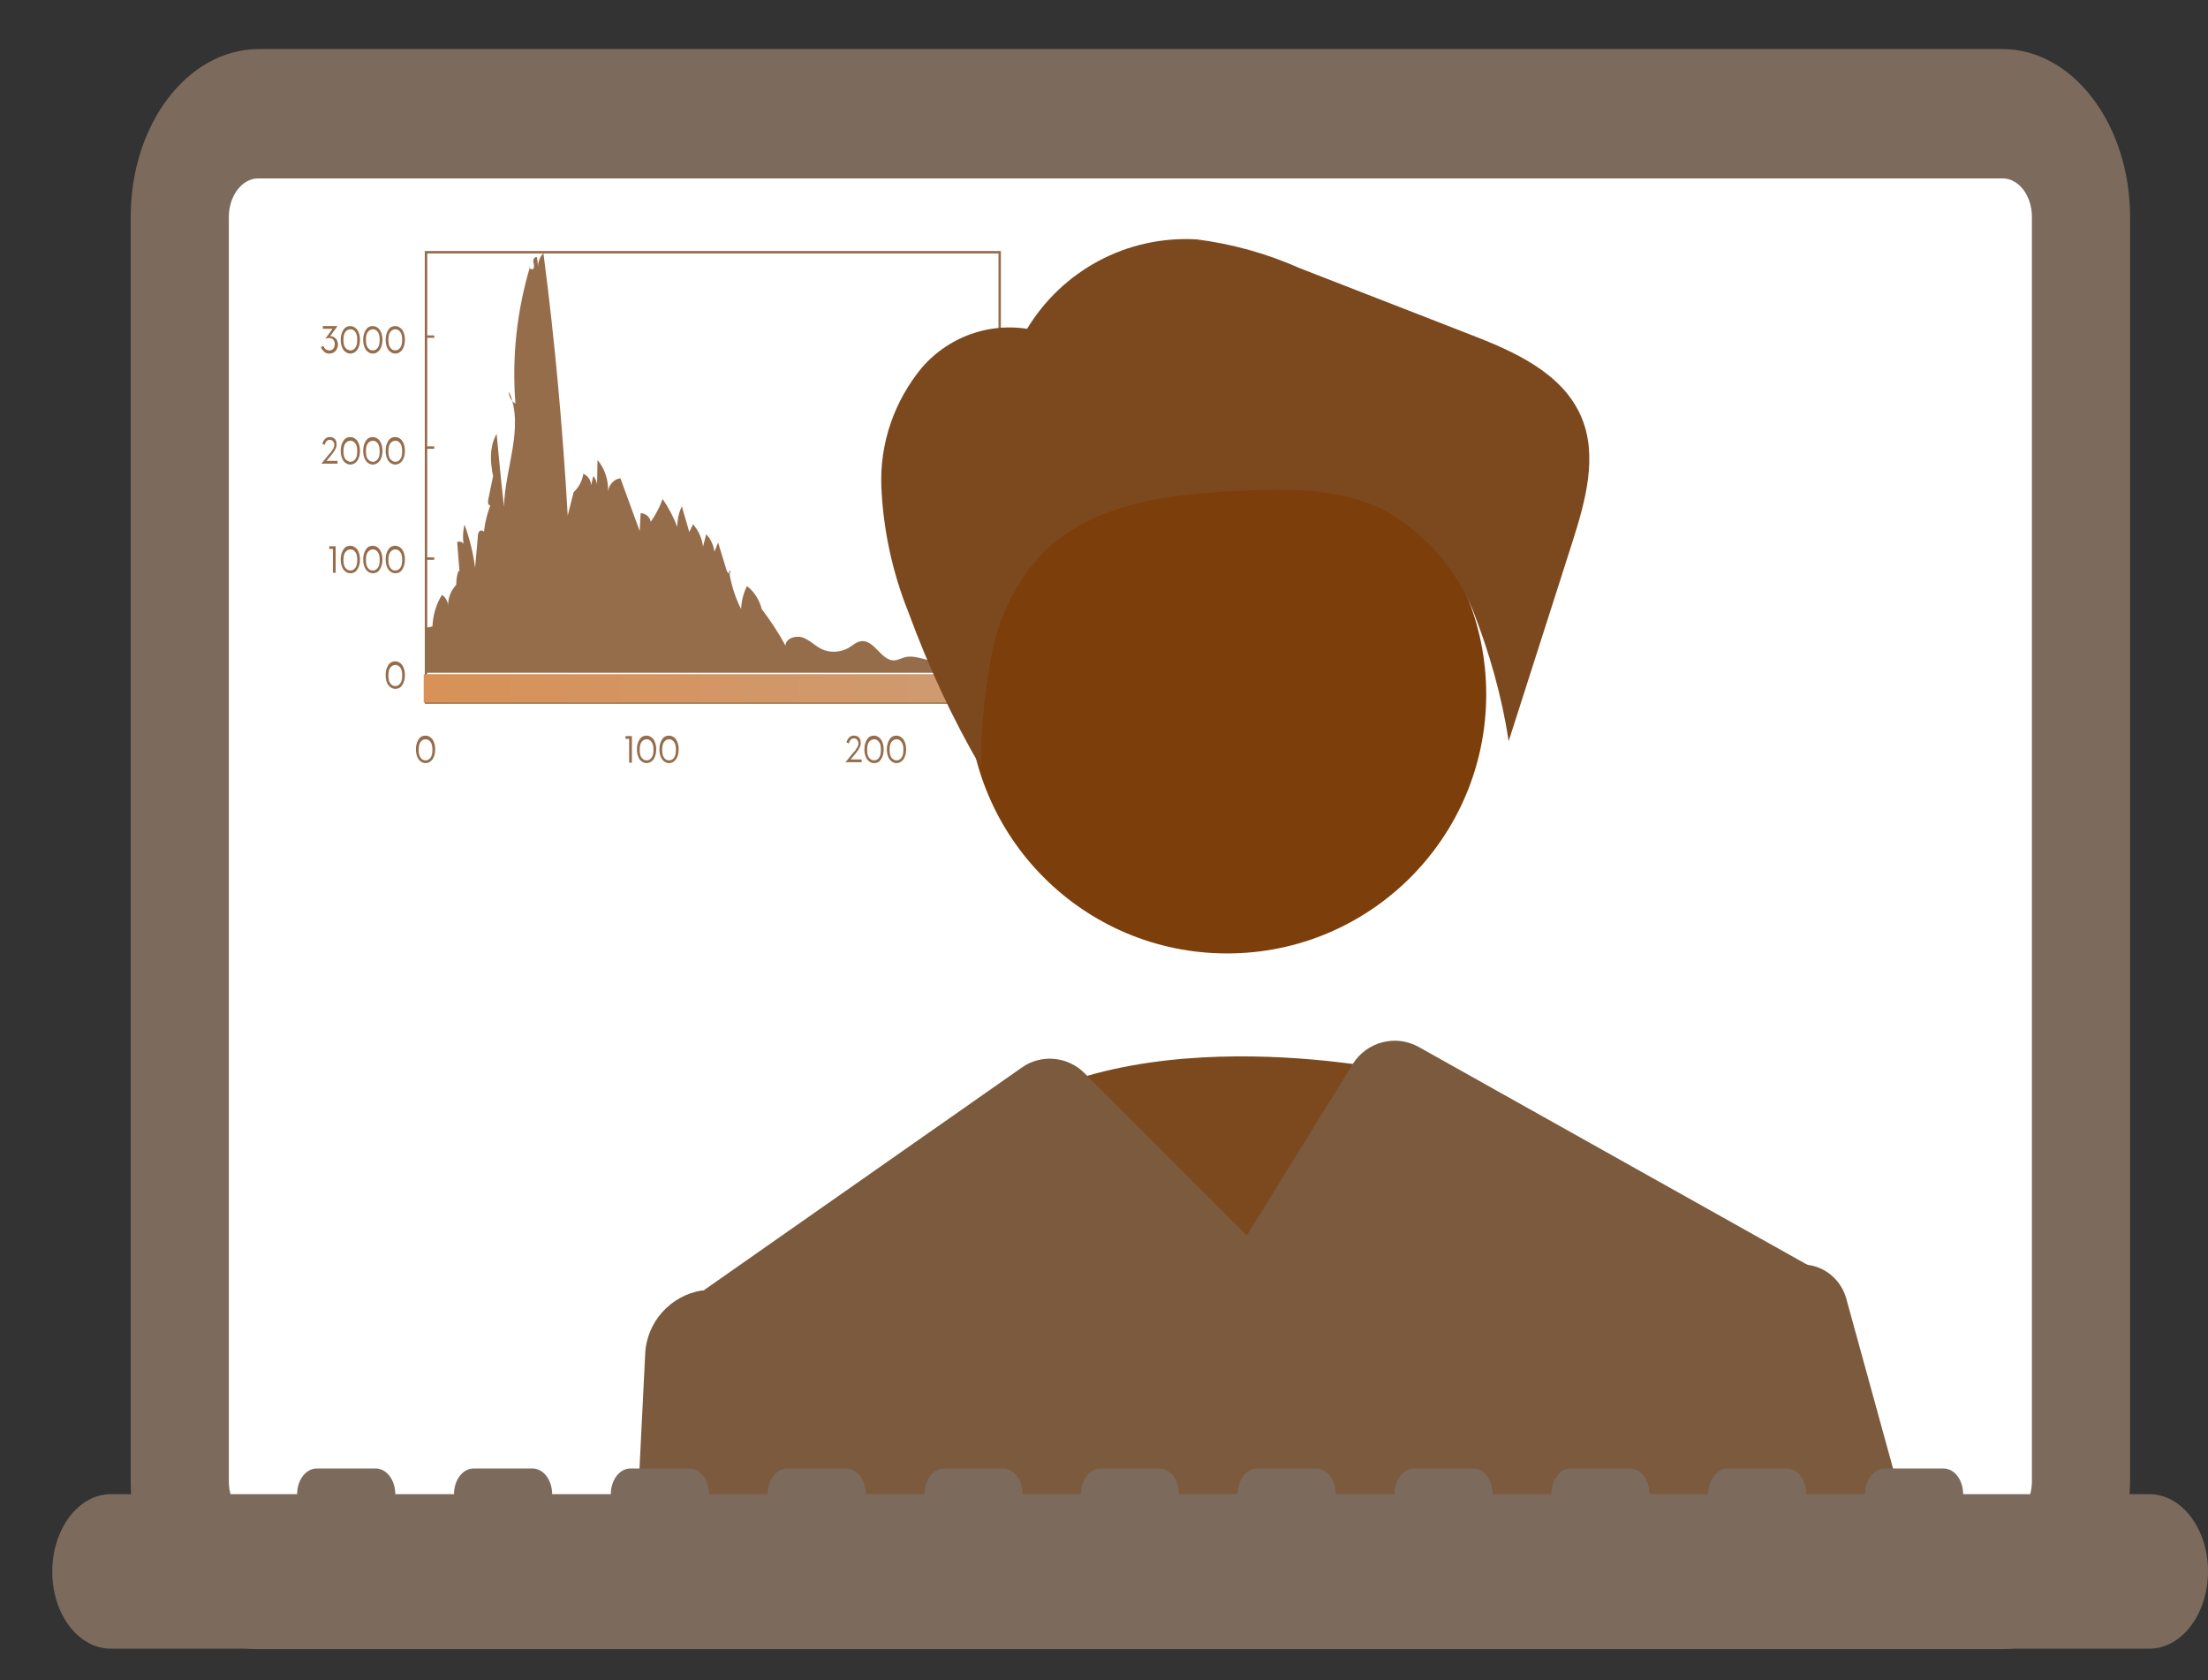 <?xml version="1.0" encoding="utf-8"?>
<!-- Generator: Adobe Illustrator 24.0.1, SVG Export Plug-In . SVG Version: 6.00 Build 0)  -->
<svg version="1.1" id="Layer_1" xmlns="http://www.w3.org/2000/svg" xmlns:xlink="http://www.w3.org/1999/xlink" x="0px" y="0px"
	 viewBox="0 0 481.5 366.4" style="enable-background:new 0 0 481.5 366.4;" xml:space="preserve">
<rect x="0" y="0" width="481.5" height="366.4" fill="#333333" stroke="none"/>
<style type="text/css">
	.st0{fill:#7C6B5C;}
	.st1{fill:#FFFFFF;}
	.st2{fill:#7C491E;}
	.st3{fill:#7C5A3D;}
	.st4{fill:#966D4B;}
	.st5{fill:none;stroke:#966D4B;stroke-width:0.533;stroke-miterlimit:10;}
	.st6{fill:url(#SVGID_1_);}
	.st7{fill:#7C3F0B;}
</style>
<path class="st0" d="M436.7,359.6H56.3c-15.3,0-27.8-16.4-27.8-36.6V47.3c0-20.2,12.4-36.5,27.8-36.6h380.4
	c15.3,0,27.8,16.4,27.8,36.6V323C464.4,343.2,452,359.5,436.7,359.6z"/>
<path class="st1" d="M436.7,38.9H56.3c-3.5,0-6.4,3.8-6.4,8.4V323c0,4.7,2.9,8.4,6.4,8.4h380.4c3.5,0,6.4-3.8,6.4-8.4V47.3
	C443.1,42.6,440.2,38.9,436.7,38.9z"/>
<path class="st2" d="M307.3,234.1c0,0-59.9-13.8-92.9,11.5c-33,25.3,42,82.9,42,82.9L307.3,234.1z"/>
<path class="st3" d="M402.6,283.1c-1.1-3.9-4.4-6.8-8.4-7.3c-0.1-0.1-0.3-0.2-0.4-0.2l-84.4-47.3c-5-2.8-11.3-1.2-14.4,3.7
	l-23.1,37.4l-34.8-34.8l-0.6-0.6c-3.7-3.7-9.5-4.2-13.7-1.2l-69.4,48.6c-0.1,0-0.2,0-0.4,0c-6.8,1.1-12,6.9-12.3,13.8l-1.8,36.2h277
	L402.6,283.1z"/>
<path class="st0" d="M468.7,325.8h-40.6c0-3.1-1.9-5.6-4.3-5.6l0,0H411c-2.4,0-4.3,2.5-4.3,5.6h-12.8c0-3.1-1.9-5.6-4.3-5.6h-12.8
	c-2.4,0-4.3,2.5-4.3,5.6l0,0h-12.8c0-3.1-1.9-5.6-4.3-5.6l0,0h-12.8c-2.4,0-4.3,2.5-4.3,5.6h-12.8c0-3.1-1.9-5.6-4.3-5.6h-12.8
	c-2.4,0-4.3,2.5-4.3,5.6l0,0h-12.8c0-3.1-1.9-5.6-4.3-5.6l0,0h-12.8c-2.4,0-4.3,2.5-4.3,5.6l0,0h-12.8c0-3.1-1.9-5.6-4.3-5.6h-12.8
	c-2.4,0-4.3,2.5-4.3,5.6H223c0-3.1-1.9-5.6-4.3-5.6l0,0h-12.8c-2.4,0-4.3,2.5-4.3,5.6l0,0h-12.8c0-3.1-1.9-5.6-4.3-5.6l0,0h-12.8
	c-2.4,0-4.3,2.5-4.3,5.6h-12.8c0-3.1-1.9-5.6-4.3-5.6h-12.8c-2.4,0-4.3,2.5-4.3,5.6l0,0h-12.8c0-3.1-1.9-5.6-4.3-5.6l0,0h-12.8
	c-2.4,0-4.3,2.5-4.3,5.6H86.2c0-3.1-1.9-5.6-4.3-5.6H69.1c-2.4,0-4.3,2.5-4.3,5.6l0,0H24.2c-7.1,0-12.8,7.6-12.8,16.9
	c0,9.3,5.7,16.8,12.8,16.8h444.5c7.1,0,12.8-7.6,12.8-16.9C481.5,333.4,475.8,325.8,468.7,325.8z"/>
<path class="st4" d="M92.8,136.9c0.5-0.1,1-0.2,1.5-0.3c0.1-2.4,0.8-4.9,2.1-6.9c0.8,0.6,1.3,1.5,1.3,2.4c0-1.7,0.6-3.3,1.8-4.6
	c0-1,0.1-1.9,0.4-2.8c0.1-0.4,0.8,0,0.3-0.1c-0.2-2.1-0.3-4.2-0.5-6.4c1-0.5,2.3,0.9,1.7,1.9c-0.5-1.8-0.6-3.8-0.1-5.7
	c1.1,3,1.9,6.2,2.3,9.4c0.2-2.3,0.4-4.5,0.6-6.8c0-0.5,0.1-1.1,0.6-1.3c0.4-0.2,1.1,0.4,0.7,0.7c0.2-2.4,0.8-4.7,1.7-6.9
	c0.5-0.1,0.1,0.9-0.4,0.7s-0.4-0.9-0.3-1.4c0.5-2.4,1-4.8,1.5-7.3c0,1.4,0,2.9,0,4.3c-1-3.7-1.6-7.9,0.3-11.2
	c0.5,5.3,1,10.6,1.6,15.9c0.2-8.5,4.5-17.3,1.1-25.1c-0.1,1,0.5,2.1,1.4,2.6c-0.8-10.1,0.3-20.2,3.2-29.9c-0.5,0.2,0.3,0.9,0.7,0.5
	c0.3-0.4,0.1-1,0-1.5c-0.1-0.5,0.3-1.2,0.8-1c0.1,0.7,0.2,1.5,0.2,2.2c0-1.1,0.4-2.3,1.2-3.1c2.5,19,4.2,38.1,5.3,57.2
	c0.4-1.7,0.9-3.4,1.3-5.1c1.1-1,1.9-2.5,2.1-4c1,0.4,1.7,1.5,1.7,2.5c0.2-0.7,0.3-1.4,0.5-2c0.4,0.5,0.7,1.1,0.8,1.8
	c0-1.8,0.1-3.6,0.1-5.3c1.6,1.9,2.4,4.4,2.3,6.9c0.1-1.4,1.3-2.8,2.7-2.9c1.4,3.8,2.8,7.7,4.2,11.5c0.1-1.3,0.1-2.6,0.2-3.9
	c1.1,0,2.1,0.9,2.2,1.9c1.1-1.6,2-3.3,2.6-5c1.3,1.9,2.4,4,3.2,6.1c0-1.6,0.3-3.1,1-4.5c0.5,1.9,1.1,3.7,1.6,5.6
	c0.3-0.6,0.6-1.1,0.8-1.7c1.2,1.3,2,3.1,2.2,4.9c0.2-0.9,0.5-1.8,0.7-2.7c1,1,1.6,2.4,1.8,3.8c0.3-0.7,0.5-1.3,0.8-2
	c0.6,2,1.2,3.9,1.8,5.9c0.1,0.4,0.3,0.8,0.7,0.8s0.1-0.8-0.1-0.5c0.4,2.9,1.3,5.7,2.6,8.3c0.1-1.7,0.5-3.5,1.3-5
	c2.2,1.7,3.5,4.5,3.5,7.3c-0.5-0.7-0.6-1.6-0.3-2.3c1.9,2.5,3.7,5.2,5.2,8c0-1.6,2.2-2.3,3.7-1.8c1.5,0.5,2.7,1.8,4.1,2.5
	c1.8,0.9,4.1,0.8,5.9-0.2c1-0.6,1.8-1.4,2.9-1.5c2.9-0.2,4.3,4.4,7.2,4.2c0.8-0.1,1.5-0.5,2.3-0.7c1.2-0.3,2.5,0,3.7,0.3
	c4,1,8.1,2.1,12.1,3.1H92.8V136.9z"/>
<rect x="92.9" y="55" class="st5" width="125.1" height="98.2"/>
<line class="st5" x1="92.9" y1="73.4" x2="94.7" y2="73.4"/>
<line class="st5" x1="92.9" y1="97.6" x2="94.7" y2="97.6"/>
<line class="st5" x1="92.9" y1="121.8" x2="94.7" y2="121.8"/>
<line class="st5" x1="216.1" y1="73.4" x2="218" y2="73.4"/>
<line class="st5" x1="216.1" y1="97.6" x2="218" y2="97.6"/>
<line class="st5" x1="216.1" y1="121.8" x2="218" y2="121.8"/>
<g>
	<path class="st4" d="M71.8,77.1c-0.4,0-0.8-0.1-1.1-0.4c-0.3-0.3-0.6-0.6-0.7-1l0.5-0.3c0.3,0.7,0.7,1,1.3,1c0.4,0,0.7-0.1,0.9-0.4
		c0.2-0.2,0.3-0.6,0.3-1c0-0.4-0.1-0.7-0.4-1c-0.2-0.2-0.5-0.3-0.9-0.3c-0.3,0-0.5,0.1-0.7,0.2l0-0.1l1.5-2.1h-2.1v-0.6h3.2v0
		L72,73.3c0.5,0,0.9,0.2,1.2,0.5c0.3,0.3,0.5,0.8,0.5,1.3c0,0.6-0.2,1-0.5,1.4C72.8,76.9,72.4,77.1,71.8,77.1z"/>
	<path class="st4" d="M76.4,77.1c-0.6,0-1.1-0.3-1.5-0.8c-0.4-0.6-0.6-1.3-0.6-2.2c0-0.9,0.2-1.6,0.6-2.2c0.4-0.6,0.9-0.8,1.5-0.8
		c0.6,0,1.1,0.3,1.5,0.8c0.4,0.6,0.6,1.3,0.6,2.2c0,0.9-0.2,1.6-0.6,2.2C77.5,76.8,77,77.1,76.4,77.1z M76.4,76.4
		c0.5,0,0.8-0.2,1.1-0.6c0.3-0.4,0.4-1,0.4-1.7c0-0.7-0.1-1.3-0.4-1.7c-0.3-0.4-0.6-0.6-1.1-0.6c-0.4,0-0.8,0.2-1.1,0.6
		c-0.3,0.4-0.4,1-0.4,1.7c0,0.7,0.1,1.3,0.4,1.7C75.6,76.2,76,76.4,76.4,76.4z"/>
	<path class="st4" d="M81.3,77.1c-0.6,0-1.1-0.3-1.5-0.8c-0.4-0.6-0.6-1.3-0.6-2.2c0-0.9,0.2-1.6,0.6-2.2c0.4-0.6,0.9-0.8,1.5-0.8
		c0.6,0,1.1,0.3,1.5,0.8c0.4,0.6,0.6,1.3,0.6,2.2c0,0.9-0.2,1.6-0.6,2.2C82.4,76.8,81.9,77.1,81.3,77.1z M81.3,76.4
		c0.5,0,0.8-0.2,1.1-0.6c0.3-0.4,0.4-1,0.4-1.7c0-0.7-0.1-1.3-0.4-1.7c-0.3-0.4-0.6-0.6-1.1-0.6c-0.4,0-0.8,0.2-1.1,0.6
		c-0.3,0.4-0.4,1-0.4,1.7c0,0.7,0.1,1.3,0.4,1.7C80.5,76.2,80.8,76.4,81.3,76.4z"/>
	<path class="st4" d="M86.2,77.1c-0.6,0-1.1-0.3-1.5-0.8c-0.4-0.6-0.6-1.3-0.6-2.2c0-0.9,0.2-1.6,0.6-2.2c0.4-0.6,0.9-0.8,1.5-0.8
		c0.6,0,1.1,0.3,1.5,0.8c0.4,0.6,0.6,1.3,0.6,2.2c0,0.9-0.2,1.6-0.6,2.2C87.3,76.8,86.8,77.1,86.2,77.1z M86.2,76.4
		c0.5,0,0.8-0.2,1.1-0.6c0.3-0.4,0.4-1,0.4-1.7c0-0.7-0.1-1.3-0.4-1.7c-0.3-0.4-0.6-0.6-1.1-0.6c-0.4,0-0.8,0.2-1.1,0.6
		c-0.3,0.4-0.4,1-0.4,1.7c0,0.7,0.1,1.3,0.4,1.7C85.4,76.2,85.7,76.4,86.2,76.4z"/>
</g>
<g>
	<path class="st4" d="M70,101.2L70,101.2l1.7-2.1c0.3-0.3,0.5-0.5,0.6-0.7c0.1-0.2,0.2-0.4,0.4-0.6c0.1-0.3,0.2-0.5,0.2-0.8
		c0-0.3-0.1-0.6-0.3-0.8c-0.2-0.2-0.4-0.3-0.7-0.3c-0.3,0-0.5,0.1-0.7,0.3c-0.2,0.2-0.3,0.5-0.4,0.8l-0.5-0.2
		c0.1-0.5,0.3-0.8,0.6-1.1c0.3-0.3,0.6-0.4,1-0.4c0.4,0,0.8,0.1,1.1,0.4s0.4,0.7,0.4,1.2c0,0.4-0.1,0.8-0.3,1.1
		c-0.2,0.4-0.5,0.8-0.9,1.3l-1,1.2h2.4v0.6H70z"/>
	<path class="st4" d="M76.4,101.3c-0.6,0-1.1-0.3-1.5-0.8c-0.4-0.6-0.6-1.3-0.6-2.2c0-0.9,0.2-1.6,0.6-2.2c0.4-0.6,0.9-0.8,1.5-0.8
		c0.6,0,1.1,0.3,1.5,0.8c0.4,0.6,0.6,1.3,0.6,2.2c0,0.9-0.2,1.6-0.6,2.2C77.5,101,77,101.3,76.4,101.3z M76.4,100.7
		c0.5,0,0.8-0.2,1.1-0.6c0.3-0.4,0.4-1,0.4-1.7c0-0.7-0.1-1.3-0.4-1.7s-0.6-0.6-1.1-0.6c-0.4,0-0.8,0.2-1.1,0.6s-0.4,1-0.4,1.7
		c0,0.7,0.1,1.3,0.4,1.7C75.6,100.4,76,100.7,76.4,100.7z"/>
	<path class="st4" d="M81.3,101.3c-0.6,0-1.1-0.3-1.5-0.8c-0.4-0.6-0.6-1.3-0.6-2.2c0-0.9,0.2-1.6,0.6-2.2c0.4-0.6,0.9-0.8,1.5-0.8
		c0.6,0,1.1,0.3,1.5,0.8c0.4,0.6,0.6,1.3,0.6,2.2c0,0.9-0.2,1.6-0.6,2.2C82.4,101,81.9,101.3,81.3,101.3z M81.3,100.7
		c0.5,0,0.8-0.2,1.1-0.6c0.3-0.4,0.4-1,0.4-1.7c0-0.7-0.1-1.3-0.4-1.7s-0.6-0.6-1.1-0.6c-0.4,0-0.8,0.2-1.1,0.6s-0.4,1-0.4,1.7
		c0,0.7,0.1,1.3,0.4,1.7C80.5,100.4,80.8,100.7,81.3,100.7z"/>
	<path class="st4" d="M86.2,101.3c-0.6,0-1.1-0.3-1.5-0.8c-0.4-0.6-0.6-1.3-0.6-2.2c0-0.9,0.2-1.6,0.6-2.2c0.4-0.6,0.9-0.8,1.5-0.8
		c0.6,0,1.1,0.3,1.5,0.8c0.4,0.6,0.6,1.3,0.6,2.2c0,0.9-0.2,1.6-0.6,2.2C87.3,101,86.8,101.3,86.2,101.3z M86.2,100.7
		c0.5,0,0.8-0.2,1.1-0.6c0.3-0.4,0.4-1,0.4-1.7c0-0.7-0.1-1.3-0.4-1.7s-0.6-0.6-1.1-0.6c-0.4,0-0.8,0.2-1.1,0.6s-0.4,1-0.4,1.7
		c0,0.7,0.1,1.3,0.4,1.7C85.4,100.4,85.7,100.7,86.2,100.7z"/>
</g>
<g>
	<path class="st4" d="M72.6,124.9v-5.2h-0.8v-0.6h1.4v5.8H72.6z"/>
	<path class="st4" d="M76.4,125c-0.6,0-1.1-0.3-1.5-0.8c-0.4-0.6-0.6-1.3-0.6-2.2c0-0.9,0.2-1.6,0.6-2.2c0.4-0.6,0.9-0.8,1.5-0.8
		c0.6,0,1.1,0.3,1.5,0.8c0.4,0.6,0.6,1.3,0.6,2.2c0,0.9-0.2,1.6-0.6,2.2C77.5,124.8,77,125,76.4,125z M76.4,124.4
		c0.5,0,0.8-0.2,1.1-0.6c0.3-0.4,0.4-1,0.4-1.7c0-0.7-0.1-1.3-0.4-1.7c-0.3-0.4-0.6-0.6-1.1-0.6c-0.4,0-0.8,0.2-1.1,0.6
		c-0.3,0.4-0.4,1-0.4,1.7c0,0.7,0.1,1.3,0.4,1.7C75.6,124.2,76,124.4,76.4,124.4z"/>
	<path class="st4" d="M81.3,125c-0.6,0-1.1-0.3-1.5-0.8c-0.4-0.6-0.6-1.3-0.6-2.2c0-0.9,0.2-1.6,0.6-2.2c0.4-0.6,0.9-0.8,1.5-0.8
		c0.6,0,1.1,0.3,1.5,0.8c0.4,0.6,0.6,1.3,0.6,2.2c0,0.9-0.2,1.6-0.6,2.2C82.4,124.8,81.9,125,81.3,125z M81.3,124.4
		c0.5,0,0.8-0.2,1.1-0.6c0.3-0.4,0.4-1,0.4-1.7c0-0.7-0.1-1.3-0.4-1.7c-0.3-0.4-0.6-0.6-1.1-0.6c-0.4,0-0.8,0.2-1.1,0.6
		c-0.3,0.4-0.4,1-0.4,1.7c0,0.7,0.1,1.3,0.4,1.7C80.5,124.2,80.8,124.4,81.3,124.4z"/>
	<path class="st4" d="M86.2,125c-0.6,0-1.1-0.3-1.5-0.8c-0.4-0.6-0.6-1.3-0.6-2.2c0-0.9,0.2-1.6,0.6-2.2c0.4-0.6,0.9-0.8,1.5-0.8
		c0.6,0,1.1,0.3,1.5,0.8c0.4,0.6,0.6,1.3,0.6,2.2c0,0.9-0.2,1.6-0.6,2.2C87.3,124.8,86.8,125,86.2,125z M86.2,124.4
		c0.5,0,0.8-0.2,1.1-0.6c0.3-0.4,0.4-1,0.4-1.7c0-0.7-0.1-1.3-0.4-1.7c-0.3-0.4-0.6-0.6-1.1-0.6c-0.4,0-0.8,0.2-1.1,0.6
		c-0.3,0.4-0.4,1-0.4,1.7c0,0.7,0.1,1.3,0.4,1.7C85.4,124.2,85.7,124.4,86.2,124.4z"/>
</g>
<g>
	<path class="st4" d="M86.2,150.2c-0.6,0-1.1-0.3-1.5-0.8s-0.6-1.3-0.6-2.2c0-0.9,0.2-1.6,0.6-2.2c0.4-0.6,0.9-0.8,1.5-0.8
		c0.6,0,1.1,0.3,1.5,0.8c0.4,0.6,0.6,1.3,0.6,2.2c0,0.9-0.2,1.6-0.6,2.2S86.8,150.2,86.2,150.2z M86.2,149.6c0.5,0,0.8-0.2,1.1-0.6
		s0.4-1,0.4-1.7c0-0.7-0.1-1.3-0.4-1.7c-0.3-0.4-0.6-0.6-1.1-0.6c-0.4,0-0.8,0.2-1.1,0.6c-0.3,0.4-0.4,1-0.4,1.7
		c0,0.7,0.1,1.3,0.4,1.7S85.7,149.6,86.2,149.6z"/>
</g>
<g>
	<path class="st4" d="M92.8,166.4c-0.6,0-1.1-0.3-1.5-0.8c-0.4-0.6-0.6-1.3-0.6-2.2c0-0.9,0.2-1.6,0.6-2.2c0.4-0.6,0.9-0.8,1.5-0.8
		c0.6,0,1.1,0.3,1.5,0.8c0.4,0.6,0.6,1.3,0.6,2.2c0,0.9-0.2,1.6-0.6,2.2C93.9,166.1,93.4,166.4,92.8,166.4z M92.8,165.8
		c0.5,0,0.8-0.2,1.1-0.6s0.4-1,0.4-1.7c0-0.7-0.1-1.3-0.4-1.7c-0.3-0.4-0.6-0.6-1.1-0.6c-0.4,0-0.8,0.2-1.1,0.6
		c-0.3,0.4-0.4,1-0.4,1.7c0,0.7,0.1,1.3,0.4,1.7S92.3,165.8,92.8,165.8z"/>
</g>
<g>
	<path class="st4" d="M137.2,166.3v-5.2h-0.8v-0.6h1.4v5.8H137.2z"/>
	<path class="st4" d="M141,166.4c-0.6,0-1.1-0.3-1.5-0.8c-0.4-0.6-0.6-1.3-0.6-2.2c0-0.9,0.2-1.6,0.6-2.2c0.4-0.6,0.9-0.8,1.5-0.8
		c0.6,0,1.1,0.3,1.5,0.8c0.4,0.6,0.6,1.3,0.6,2.2c0,0.9-0.2,1.6-0.6,2.2C142.1,166.1,141.6,166.4,141,166.4z M141,165.8
		c0.5,0,0.8-0.2,1.1-0.6s0.4-1,0.4-1.7c0-0.7-0.1-1.3-0.4-1.7c-0.3-0.4-0.6-0.6-1.1-0.6c-0.4,0-0.8,0.2-1.1,0.6
		c-0.3,0.4-0.4,1-0.4,1.7c0,0.7,0.1,1.3,0.4,1.7S140.6,165.8,141,165.8z"/>
	<path class="st4" d="M145.9,166.4c-0.6,0-1.1-0.3-1.5-0.8c-0.4-0.6-0.6-1.3-0.6-2.2c0-0.9,0.2-1.6,0.6-2.2c0.4-0.6,0.9-0.8,1.5-0.8
		c0.6,0,1.1,0.3,1.5,0.8c0.4,0.6,0.6,1.3,0.6,2.2c0,0.9-0.2,1.6-0.6,2.2C147,166.1,146.5,166.4,145.9,166.4z M145.9,165.8
		c0.5,0,0.8-0.2,1.1-0.6s0.4-1,0.4-1.7c0-0.7-0.1-1.3-0.4-1.7c-0.3-0.4-0.6-0.6-1.1-0.6c-0.4,0-0.8,0.2-1.1,0.6
		c-0.3,0.4-0.4,1-0.4,1.7c0,0.7,0.1,1.3,0.4,1.7S145.4,165.8,145.9,165.8z"/>
</g>
<g>
	<path class="st4" d="M184.3,166.3L184.3,166.3l1.7-2.1c0.3-0.3,0.5-0.5,0.6-0.7c0.1-0.2,0.2-0.4,0.4-0.6c0.1-0.3,0.2-0.5,0.2-0.8
		c0-0.3-0.1-0.6-0.3-0.8c-0.2-0.2-0.4-0.3-0.7-0.3c-0.3,0-0.5,0.1-0.7,0.3c-0.2,0.2-0.3,0.5-0.4,0.8l-0.5-0.2
		c0.1-0.5,0.3-0.8,0.6-1.1c0.3-0.3,0.6-0.4,1-0.4c0.4,0,0.8,0.1,1.1,0.4c0.3,0.3,0.4,0.7,0.4,1.2c0,0.4-0.1,0.8-0.3,1.1
		c-0.2,0.4-0.5,0.8-0.9,1.3l-1,1.2h2.4v0.6H184.3z"/>
	<path class="st4" d="M190.6,166.4c-0.6,0-1.1-0.3-1.5-0.8c-0.4-0.6-0.6-1.3-0.6-2.2c0-0.9,0.2-1.6,0.6-2.2c0.4-0.6,0.9-0.8,1.5-0.8
		c0.6,0,1.1,0.3,1.5,0.8c0.4,0.6,0.6,1.3,0.6,2.2c0,0.9-0.2,1.6-0.6,2.2C191.8,166.1,191.3,166.4,190.6,166.4z M190.6,165.8
		c0.5,0,0.8-0.2,1.1-0.6s0.4-1,0.4-1.7c0-0.7-0.1-1.3-0.4-1.7c-0.3-0.4-0.6-0.6-1.1-0.6c-0.4,0-0.8,0.2-1.1,0.6
		c-0.3,0.4-0.4,1-0.4,1.7c0,0.7,0.1,1.3,0.4,1.7S190.2,165.8,190.6,165.8z"/>
	<path class="st4" d="M195.5,166.4c-0.6,0-1.1-0.3-1.5-0.8c-0.4-0.6-0.6-1.3-0.6-2.2c0-0.9,0.2-1.6,0.6-2.2c0.4-0.6,0.9-0.8,1.5-0.8
		c0.6,0,1.1,0.3,1.5,0.8c0.4,0.6,0.6,1.3,0.6,2.2c0,0.9-0.2,1.6-0.6,2.2C196.6,166.1,196.1,166.4,195.5,166.4z M195.5,165.8
		c0.5,0,0.8-0.2,1.1-0.6s0.4-1,0.4-1.7c0-0.7-0.1-1.3-0.4-1.7c-0.3-0.4-0.6-0.6-1.1-0.6c-0.4,0-0.8,0.2-1.1,0.6
		c-0.3,0.4-0.4,1-0.4,1.7c0,0.7,0.1,1.3,0.4,1.7S195.1,165.8,195.5,165.8z"/>
</g>
<linearGradient id="SVGID_1_" gradientUnits="userSpaceOnUse" x1="92.399" y1="150.066" x2="217.976" y2="150.066">
	<stop  offset="0" style="stop-color:#D89156"/>
	<stop  offset="1" style="stop-color:#CE9B72"/>
</linearGradient>
<rect x="92.4" y="147" class="st6" width="125.6" height="6.2"/>
<circle class="st7" cx="267.6" cy="151.4" r="56.5"/>
<path class="st2" d="M223.8,72c7.7-13,22-20.7,37.2-19.8c7.8,1,15.3,3.1,22.5,6.3l37,14.4c9.6,3.7,20,8.3,24.2,17.7
	c3.9,8.7,1,18.8-1.9,27.9l-13.8,43.1c-1.5-9.8-4.2-19.3-7.8-28.5c-3.7-9.2-10.5-16.9-19.2-21.8c-9.6-4.9-20.9-4.8-31.7-4.3
	c-15.3,0.7-31.9,2.7-42.7,13.4c-5.8,6.1-9.7,13.7-11.3,22c-1.6,8.2-2.4,16.5-2.4,24.9c-6.3-10.8-11.5-22.1-15.8-33.8
	c-3.5-8.7-5.5-18-5.9-27.3c-0.4-9.5,2.8-18.7,8.8-26c6.3-7.3,16.1-10.4,25.4-8L223.8,72z"/>
</svg>
